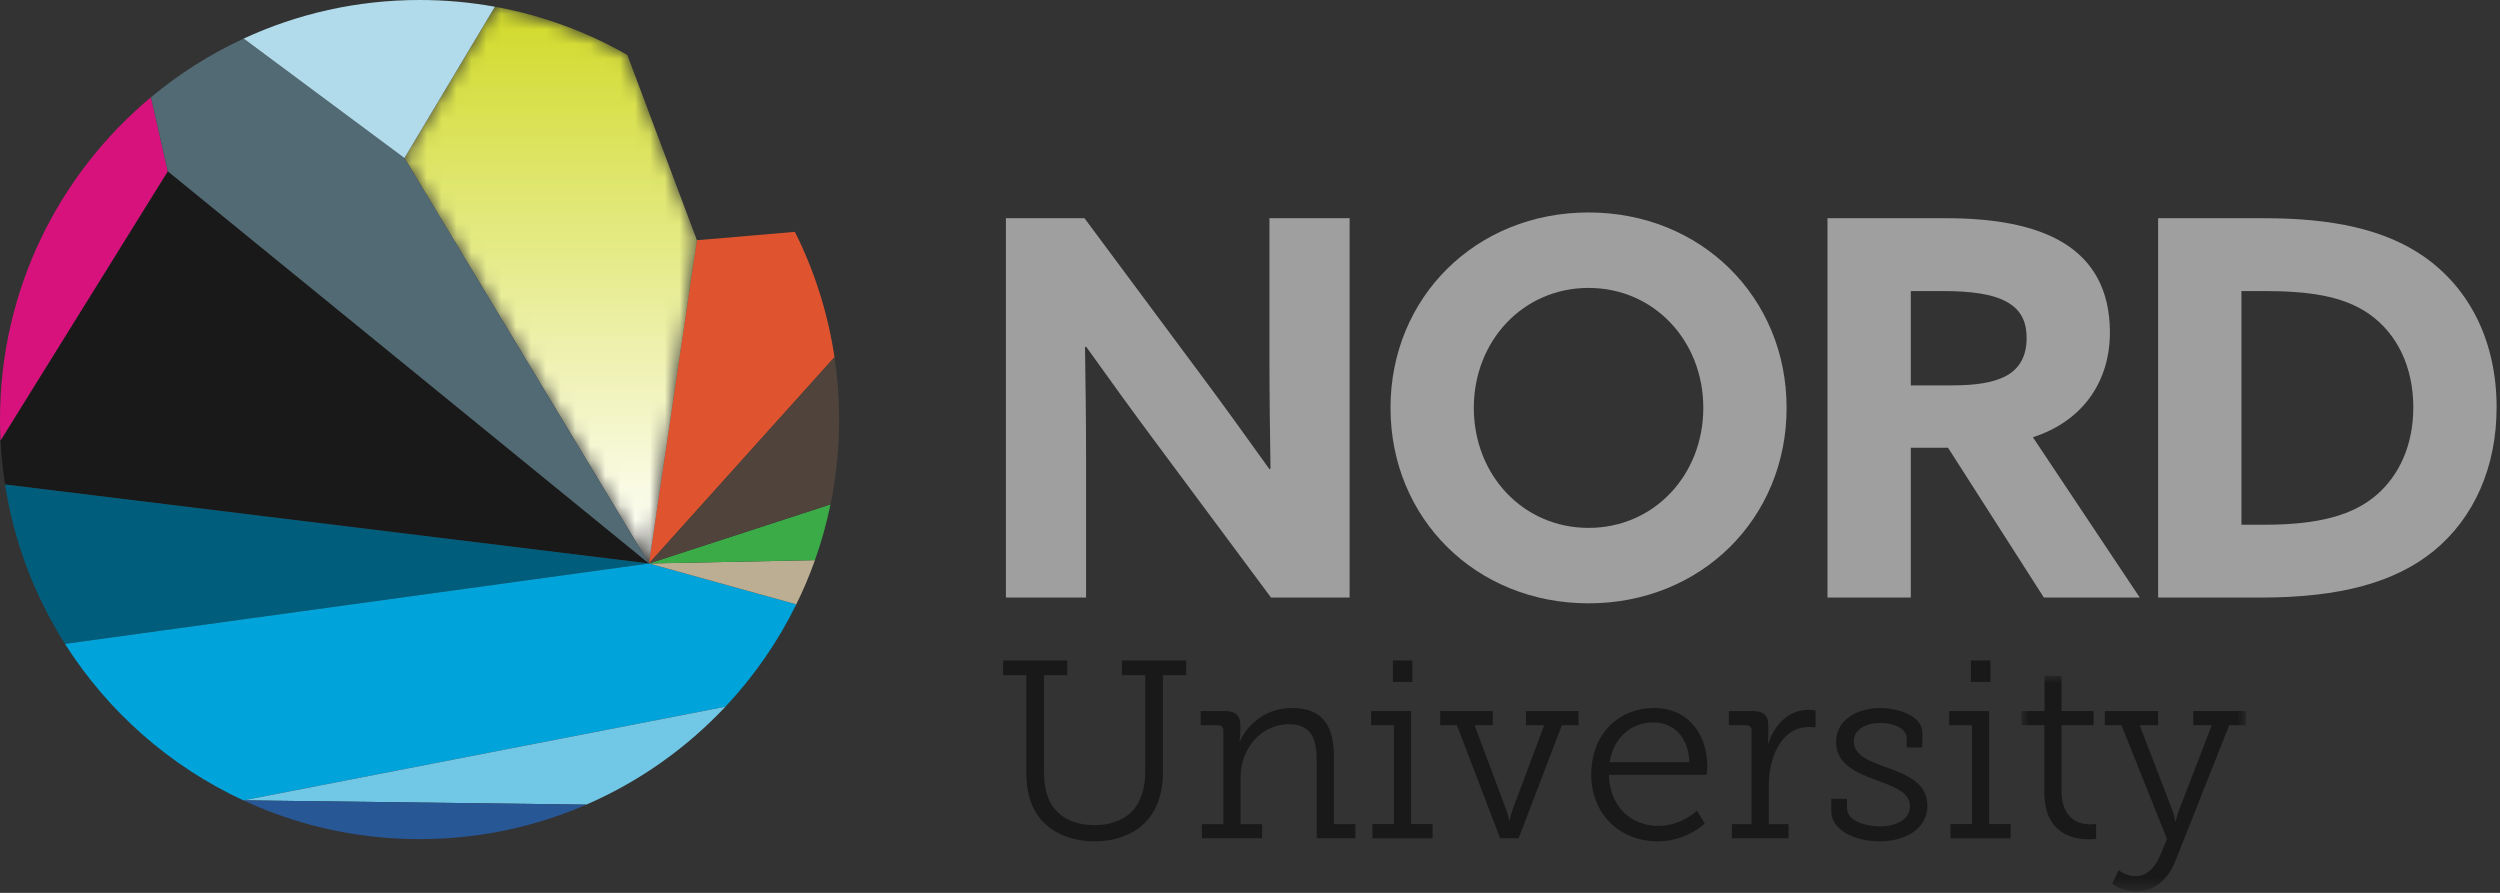 <?xml version="1.0" encoding="UTF-8"?>
<svg width="168px" height="60px" viewBox="0 0 168 60" version="1.1" xmlns="http://www.w3.org/2000/svg" xmlns:xlink="http://www.w3.org/1999/xlink">
    <rect x="0" y="0" width="168" height="60" fill="#333333" stroke="none"/>
    <title>SOC-Nord logo</title>
    <defs>
        <path d="M16.434,37.412 L19.655,15.691 L14.981,3.244 C12.266,1.69 9.265,0.578 6.079,0 L3.55271368e-15,10.167 L16.434,37.412" id="path-1"></path>
        <linearGradient x1="49.999%" y1="99.189%" x2="49.999%" y2="3.028%" id="linearGradient-3">
            <stop stop-color="#FFFFFE" offset="0%"></stop>
            <stop stop-color="#D2DB2F" offset="100%"></stop>
        </linearGradient>
        <polygon id="path-4" points="0 0 15.079 0 15.079 14.423 0 14.423"></polygon>
    </defs>
    <g id="Desktop" stroke="none" stroke-width="1" fill="none" fill-rule="evenodd">
        <g id="PARTNERS-LIVE" transform="translate(-779, -1349)">
            <g id="SOC-Nord-logo" transform="translate(779, 1349)">
                <path d="M11.275,11.509 L0.035,29.602 C0.087,30.604 0.189,31.59 0.338,32.559 L43.612,37.865 L11.275,11.509" id="Fill-1" fill="#1A1919"></path>
                <path d="M43.612,37.865 L56.079,24.003 C55.633,21.017 54.722,18.182 53.415,15.58 L46.833,16.144 L43.612,37.865" id="Fill-2" fill="#DF542F"></path>
                <g id="Group-5" transform="translate(27.178, 0.453)">
                    <mask id="mask-2" fill="white">
                        <use xlink:href="#path-1"></use>
                    </mask>
                    <g id="Clip-4"></g>
                    <path d="M16.434,37.412 L19.655,15.691 L14.981,3.244 C12.266,1.69 9.265,0.578 6.079,0 L3.55271368e-15,10.167 L16.434,37.412" id="Fill-3" fill="url(#linearGradient-3)" mask="url(#mask-2)"></path>
                </g>
                <path d="M10.146,6.535 C3.946,11.705 0,19.49 0,28.193 C0,28.666 0.012,29.135 0.035,29.602 L11.275,11.509 L10.146,6.535" id="Fill-6" fill="#D8127D"></path>
                <path d="M43.612,37.865 L27.178,10.62 L16.375,2.592 C14.12,3.634 12.029,4.964 10.146,6.535 L11.275,11.509 L43.612,37.865" id="Fill-7" fill="#516A73"></path>
                <path d="M33.257,0.453 C31.615,0.154 29.923,0 28.195,0 C23.972,0 19.97,0.929 16.375,2.592 L27.178,10.62 L33.257,0.453" id="Fill-8" fill="#B1DBEB"></path>
                <path d="M0.338,32.559 C0.943,36.452 2.343,40.076 4.367,43.268 L43.612,37.865 L0.338,32.559" id="Fill-9" fill="#005E7C"></path>
                <path d="M4.367,43.268 C7.256,47.826 11.417,51.495 16.348,53.783 L16.362,53.783 L48.746,47.492 C50.658,45.459 52.268,43.144 53.51,40.612 L43.612,37.865 L4.367,43.268" id="Fill-10" fill="#00A3DA"></path>
                <path d="M53.51,40.612 C53.985,39.653 54.403,38.662 54.764,37.642 L43.612,37.865 L53.51,40.612" id="Fill-11" fill="#BBAE92"></path>
                <path d="M54.764,37.642 C55.196,36.428 55.546,35.177 55.811,33.893 L43.612,37.865 L54.764,37.642" id="Fill-12" fill="#3AAB47"></path>
                <path d="M55.811,33.893 C56.191,32.051 56.389,30.144 56.389,28.193 C56.389,26.769 56.283,25.372 56.079,24.003 L43.612,37.865 L55.811,33.893" id="Fill-13" fill="#4F433B"></path>
                <path d="M39.398,54.071 C42.954,52.531 46.128,50.278 48.746,47.492 L16.362,53.783 L39.398,54.071" id="Fill-14" fill="#71C8E6"></path>
                <path d="M16.348,53.783 C16.35,53.783 16.35,53.784 16.35,53.784 L16.362,53.783 L16.348,53.783" id="Fill-15" fill="#285796"></path>
                <path d="M16.362,53.783 L16.35,53.784 C16.848,54.014 17.349,54.231 17.858,54.433 C21.06,55.694 24.545,56.389 28.195,56.389 C31.843,56.389 35.331,55.694 38.531,54.433 C38.824,54.317 39.108,54.196 39.398,54.071 L16.362,53.783" id="Fill-16" fill="#285796"></path>
                <path d="M77.772,29.875 C76.118,27.657 74.568,25.509 72.984,23.291 L72.913,23.326 C72.949,25.756 72.984,28.22 72.984,30.685 L72.984,40.156 L67.597,40.156 L67.597,14.665 L72.878,14.665 L80.519,24.946 C82.173,27.164 83.722,29.312 85.307,31.53 L85.377,31.495 C85.342,29.065 85.307,26.601 85.307,24.136 L85.307,14.665 L90.694,14.665 L90.694,40.156 L85.413,40.156 L77.772,29.875" id="Fill-17" fill="#9E9F9E"></path>
                <path d="M114.462,27.41 C114.462,22.904 111.153,19.348 106.752,19.348 C102.35,19.348 99.04,22.904 99.04,27.41 C99.04,31.917 102.35,35.474 106.752,35.474 C111.153,35.474 114.462,31.917 114.462,27.41 Z M93.442,27.41 C93.442,19.981 99.181,14.277 106.752,14.277 C114.321,14.277 120.06,19.981 120.06,27.41 C120.06,34.84 114.321,40.544 106.752,40.544 C99.181,40.544 93.442,34.84 93.442,27.41 L93.442,27.41 Z" id="Fill-18" fill="#9E9F9E"></path>
                <path d="M131.222,25.897 C132.737,25.897 133.898,25.721 134.744,25.298 C135.694,24.805 136.188,23.96 136.188,22.728 C136.188,21.531 135.765,20.756 134.744,20.228 C133.863,19.77 132.49,19.559 130.554,19.559 L128.406,19.559 L128.406,25.897 L131.222,25.897 Z M122.807,14.665 L130.801,14.665 C133.828,14.665 136.68,15.087 138.722,16.355 C140.589,17.517 141.786,19.418 141.786,22.341 C141.786,25.615 139.99,28.291 136.61,29.383 L143.792,40.156 L137.349,40.156 L130.906,30.087 L128.406,30.087 L128.406,40.156 L122.807,40.156 L122.807,14.665 L122.807,14.665 Z" id="Fill-19" fill="#9E9F9E"></path>
                <path d="M152.174,35.262 C155.801,35.262 158.125,34.628 159.709,33.255 C161.223,31.952 162.174,29.911 162.174,27.375 C162.174,24.699 161.118,22.446 159.216,21.108 C157.421,19.841 154.991,19.559 152.139,19.559 L150.625,19.559 L150.625,35.262 L152.174,35.262 Z M145.026,14.665 L152.174,14.665 C156.716,14.665 160.238,15.404 162.878,17.235 C166.012,19.418 167.772,23.01 167.772,27.375 C167.772,31.389 166.258,34.804 163.547,37.023 C160.941,39.135 157.28,40.156 151.927,40.156 L145.026,40.156 L145.026,14.665 L145.026,14.665 Z" id="Fill-20" fill="#9E9F9E"></path>
                <path d="M68.969,45.369 L67.405,45.369 L67.405,44.383 L71.723,44.383 L71.723,45.369 L70.159,45.369 L70.159,51.914 C70.159,52.78 70.329,53.546 70.686,54.106 C71.247,54.973 72.267,55.449 73.559,55.449 C74.833,55.449 75.904,54.956 76.432,54.055 C76.772,53.477 76.958,52.747 76.958,51.88 L76.958,45.369 L75.395,45.369 L75.395,44.383 L79.712,44.383 L79.712,45.369 L78.149,45.369 L78.149,51.93 C78.149,53.035 77.876,54.038 77.383,54.752 C76.602,55.908 75.207,56.537 73.559,56.537 C71.893,56.537 70.465,55.891 69.7,54.735 C69.19,53.987 68.969,53.052 68.969,51.93 L68.969,45.369" id="Fill-21" fill="#1A1919"></path>
                <path d="M80.768,55.38 L82.212,55.38 L82.212,49.109 C82.212,48.853 82.076,48.735 81.838,48.735 L80.683,48.735 L80.683,47.783 L82.315,47.783 C83.029,47.783 83.351,48.088 83.351,48.735 L83.351,49.227 C83.351,49.568 83.283,49.84 83.283,49.84 L83.318,49.84 C83.555,49.194 84.66,47.579 86.802,47.579 C88.909,47.579 89.641,48.786 89.641,50.893 L89.641,55.38 L91.085,55.38 L91.085,56.333 L88.484,56.333 L88.484,51.2 C88.484,49.856 88.264,48.667 86.614,48.667 C84.728,48.667 83.368,50.333 83.368,52.219 L83.368,55.38 L84.813,55.38 L84.813,56.333 L80.768,56.333 L80.768,55.38" id="Fill-22" fill="#1A1919"></path>
                <path d="M93.603,45.827 L94.912,45.827 L94.912,44.383 L93.603,44.383 L93.603,45.827 Z M92.226,55.38 L93.67,55.38 L93.67,48.735 L92.141,48.735 L92.141,47.783 L94.826,47.783 L94.826,55.38 L96.271,55.38 L96.271,56.333 L92.226,56.333 L92.226,55.38 L92.226,55.38 Z" id="Fill-23" fill="#1A1919"></path>
                <path d="M96.781,47.783 L100.318,47.783 L100.318,48.735 L99.093,48.735 L101.236,54.463 C101.355,54.769 101.405,55.126 101.405,55.126 L101.456,55.126 C101.456,55.126 101.507,54.769 101.626,54.463 L103.768,48.735 L102.544,48.735 L102.544,47.783 L106.079,47.783 L106.079,48.735 L104.958,48.735 L102.051,56.333 L100.811,56.333 L97.903,48.735 L96.781,48.735 L96.781,47.783" id="Fill-24" fill="#1A1919"></path>
                <path d="M113.526,51.217 C113.457,49.415 112.369,48.548 111.111,48.548 C109.684,48.548 108.443,49.483 108.171,51.217 L113.526,51.217 Z M111.146,47.579 C113.508,47.579 114.733,49.397 114.733,51.522 C114.733,51.726 114.681,52.066 114.681,52.066 L108.12,52.066 C108.171,54.259 109.667,55.5 111.435,55.5 C112.998,55.5 114.035,54.48 114.035,54.48 L114.562,55.347 C114.562,55.347 113.338,56.537 111.401,56.537 C108.851,56.537 106.93,54.701 106.93,52.066 C106.93,49.261 108.834,47.579 111.146,47.579 L111.146,47.579 Z" id="Fill-25" fill="#1A1919"></path>
                <path d="M116.382,55.38 L117.707,55.38 L117.707,49.109 C117.707,48.853 117.571,48.735 117.333,48.735 L116.178,48.735 L116.178,47.783 L117.792,47.783 C118.507,47.783 118.829,48.072 118.829,48.752 L118.829,49.33 C118.829,49.686 118.795,49.975 118.795,49.975 L118.829,49.975 C119.254,48.683 120.206,47.698 121.532,47.698 C121.771,47.698 122.008,47.749 122.008,47.749 L122.008,48.887 C122.008,48.887 121.787,48.853 121.567,48.853 C119.646,48.853 118.863,51.012 118.863,52.713 L118.863,55.38 L120.19,55.38 L120.19,56.333 L116.382,56.333 L116.382,55.38" id="Fill-26" fill="#1A1919"></path>
                <path d="M123.063,53.681 L124.116,53.681 L124.116,54.293 C124.116,55.16 125.358,55.534 126.344,55.534 C127.432,55.534 128.35,55.058 128.35,54.191 C128.35,53.205 127.262,52.865 126.037,52.406 C124.745,51.93 123.386,51.352 123.386,49.856 C123.386,48.293 124.916,47.579 126.344,47.579 C127.499,47.579 129.183,48.072 129.183,49.245 L129.183,50.23 L128.128,50.23 L128.128,49.601 C128.128,48.972 127.278,48.582 126.378,48.582 C125.426,48.582 124.575,48.99 124.575,49.823 C124.575,50.758 125.612,51.148 126.735,51.556 C128.061,52.032 129.523,52.593 129.523,54.123 C129.523,55.602 128.196,56.537 126.292,56.537 C124.712,56.537 123.063,55.823 123.063,54.514 L123.063,53.681" id="Fill-27" fill="#1A1919"></path>
                <path d="M132.446,45.827 L133.755,45.827 L133.755,44.383 L132.446,44.383 L132.446,45.827 Z M131.07,55.38 L132.514,55.38 L132.514,48.735 L130.985,48.735 L130.985,47.783 L133.67,47.783 L133.67,55.38 L135.114,55.38 L135.114,56.333 L131.07,56.333 L131.07,55.38 L131.07,55.38 Z" id="Fill-28" fill="#1A1919"></path>
                <g id="Group-32" transform="translate(135.846, 45.42)">
                    <mask id="mask-5" fill="white">
                        <use xlink:href="#path-4"></use>
                    </mask>
                    <g id="Clip-30"></g>
                    <path d="M1.53,3.315 L0,3.315 L0,2.363 L1.547,2.363 L1.547,0 L2.686,0 L2.686,2.363 L4.845,2.363 L4.845,3.315 L2.686,3.315 L2.686,7.7 C2.686,9.706 3.961,9.978 4.624,9.978 C4.862,9.978 5.015,9.944 5.015,9.944 L5.015,10.947 C5.015,10.947 4.81,10.981 4.521,10.981 C3.536,10.981 1.53,10.658 1.53,7.802 L1.53,3.315" id="Fill-29" fill="#1A1919" mask="url(#mask-5)"></path>
                    <path d="M7.668,13.463 C8.432,13.463 8.976,12.851 9.3,12.103 L9.775,10.963 L6.716,3.315 L5.594,3.315 L5.594,2.363 L9.181,2.363 L9.181,3.315 L7.939,3.315 L10.183,9.145 C10.285,9.468 10.319,9.757 10.319,9.757 L10.37,9.757 C10.37,9.757 10.422,9.468 10.54,9.145 L12.784,3.315 L11.543,3.315 L11.543,2.363 L15.079,2.363 L15.079,3.315 L13.957,3.315 L10.319,12.494 C9.826,13.717 8.891,14.483 7.702,14.483 C6.732,14.483 6.087,13.972 6.087,13.972 L6.529,13.054 C6.529,13.054 7.021,13.463 7.668,13.463" id="Fill-31" fill="#1A1919" mask="url(#mask-5)"></path>
                </g>
            </g>
        </g>
    </g>
</svg>